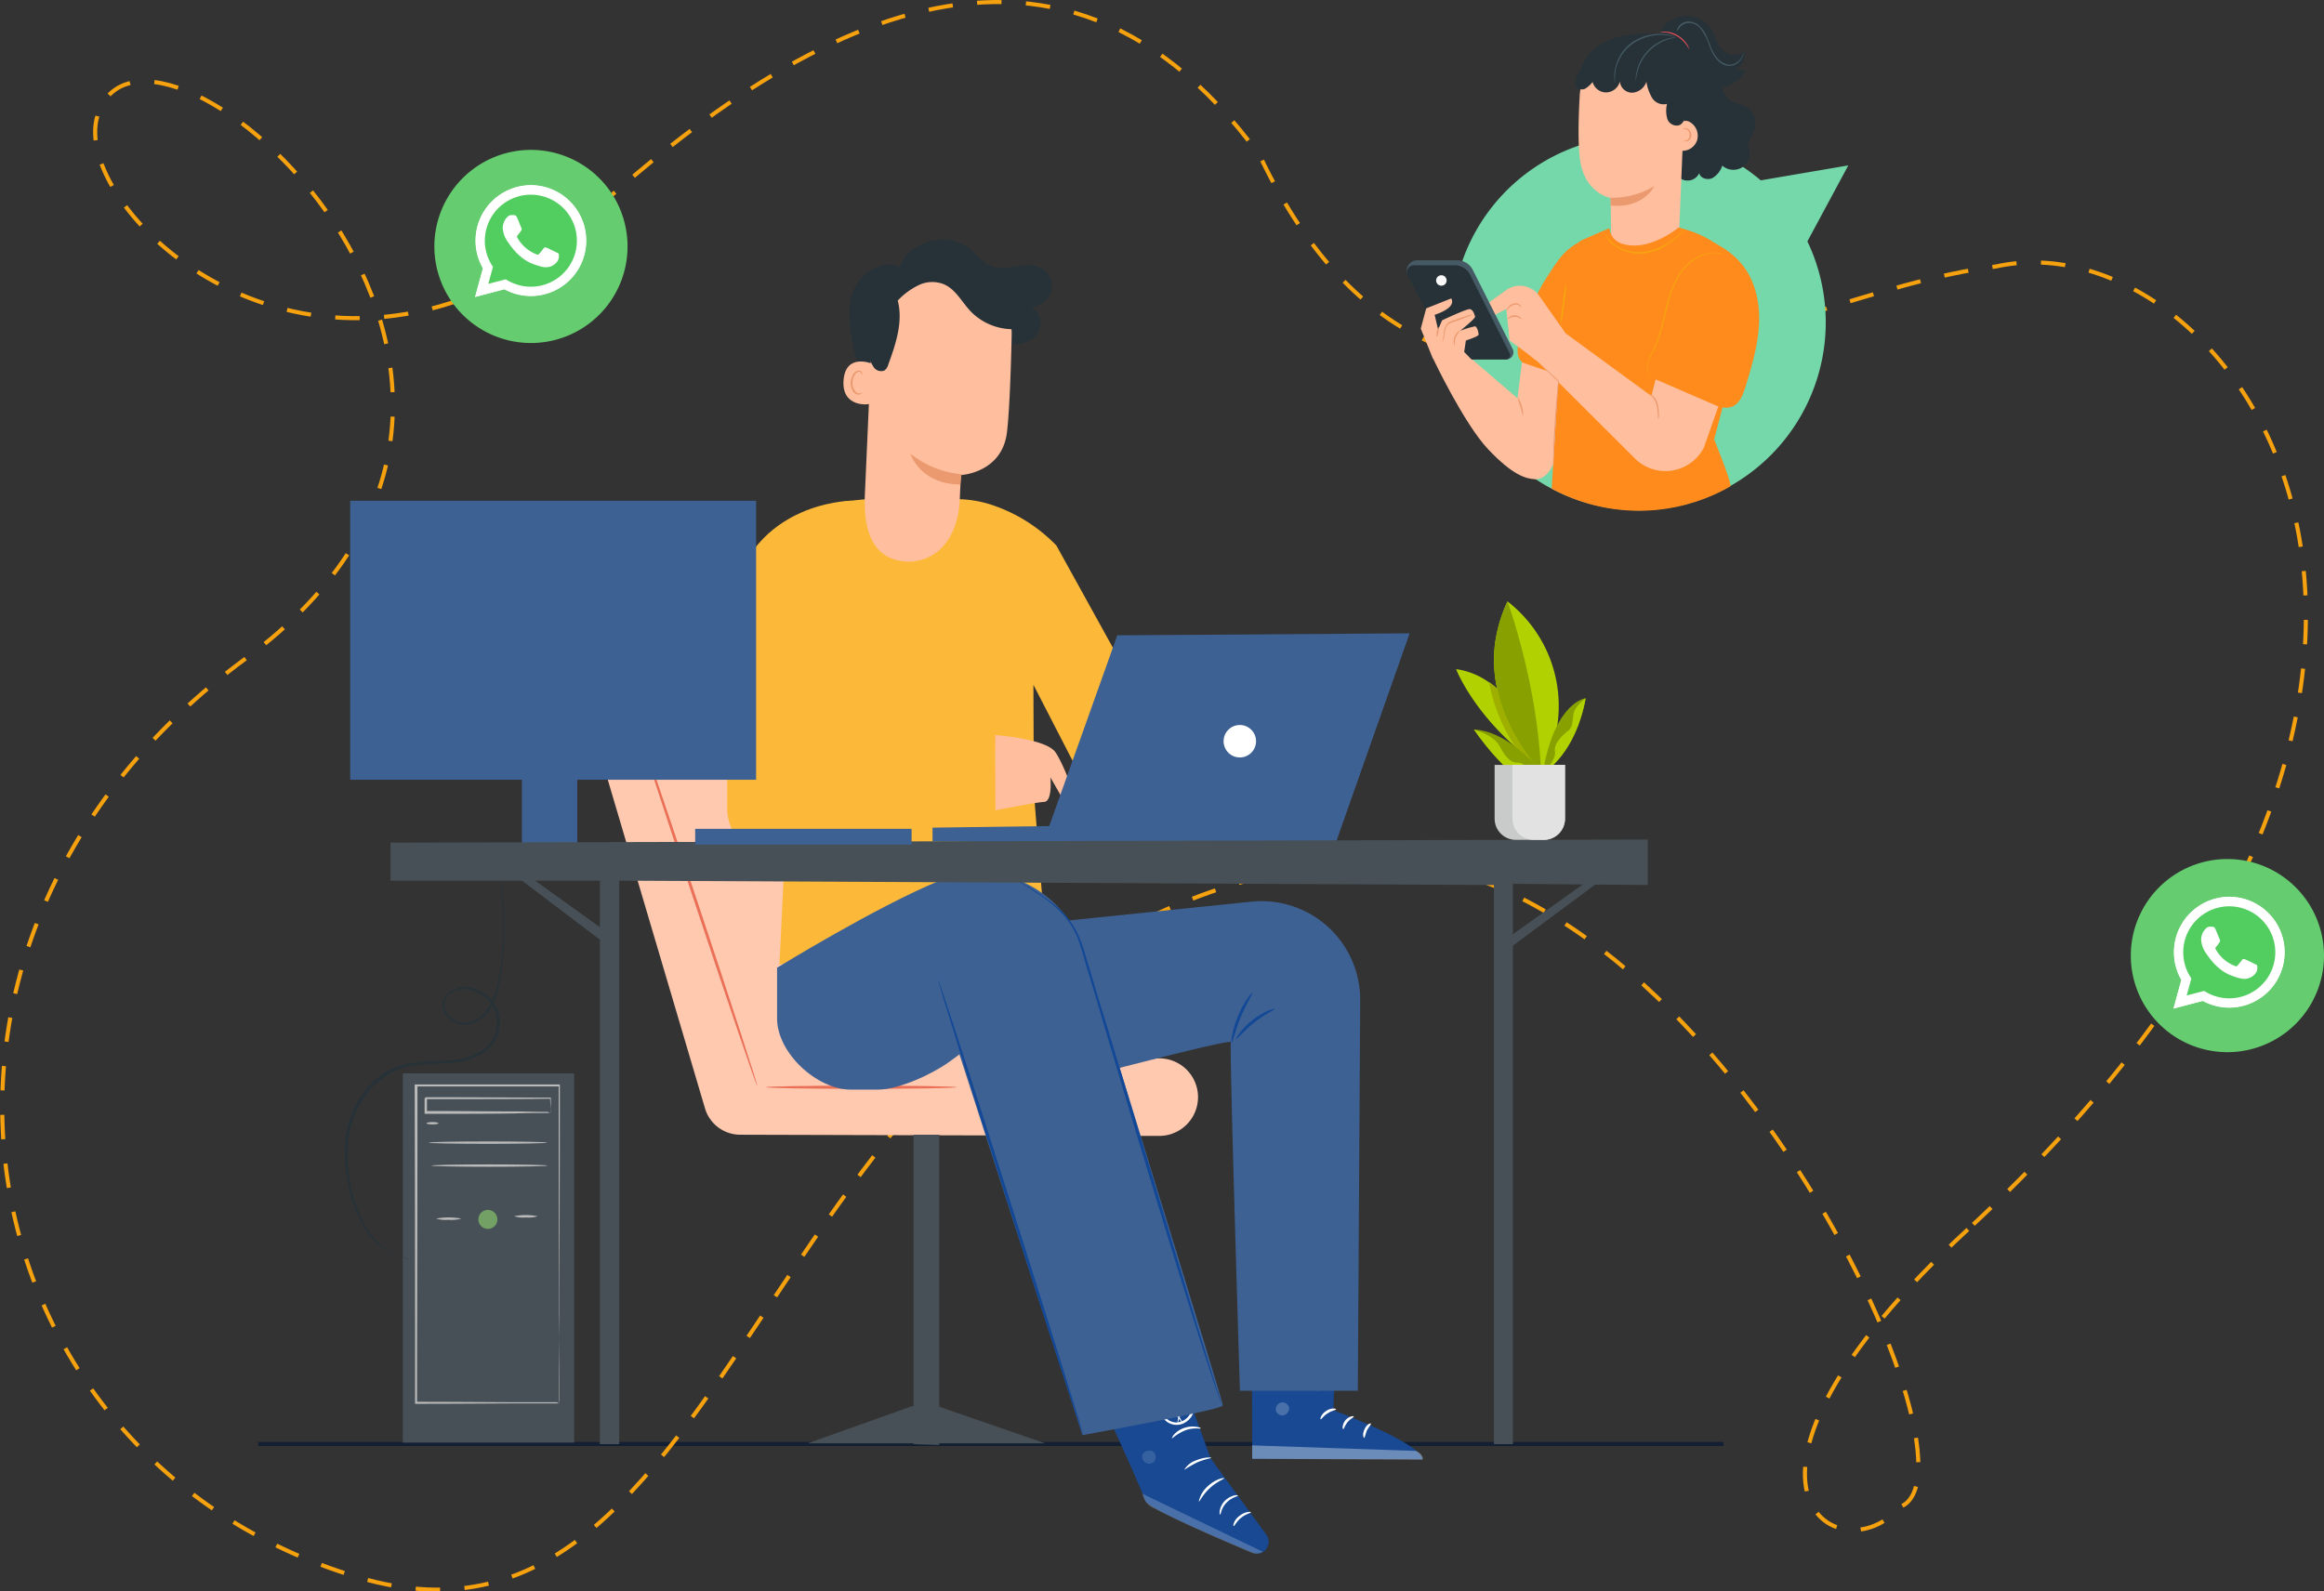 <svg xmlns="http://www.w3.org/2000/svg" xmlns:xlink="http://www.w3.org/1999/xlink" width="570.551" height="390.77" viewBox="0 0 570.551 390.77">
  <rect x="0" y="0" width="570.551" height="390.77" fill="#333333" stroke="none"/>
  <defs>
    <clipPath id="clip-path">
      <rect id="Rectangle_148838" data-name="Rectangle 148838" width="111.902" height="121.536" fill="#75cb7b"/>
    </clipPath>
  </defs>
  <g id="whatsapp-for-education-image" transform="translate(-211.449 -8845.506)">
    <g id="Group_175363" data-name="Group 175363" transform="translate(212 8846)">
      <line id="Line_437" data-name="Line 437" x2="359.734" transform="translate(62.851 354.114)" fill="none" stroke="#131f32" stroke-width="1"/>
      <g id="ill-4" transform="translate(0)">
        <path id="Path_89031" data-name="Path 89031" d="M491.565,302.426c-68.695,63.409-31.173,85.385-16.689,68.159,24.156-9.007-51.9-169.577-138.276-158.288C194.358,230.912,193.169,416.873,96.22,387.812-1.376,358.63-26.091,232.047,68.7,162.275,163.169,92.862,44.251-9.548,32.388,28.881c-6.794,21.857,47.429,75.59,109.381,35.045C194.935,12.768,264.2-34.527,317.7,38.671c44.215,92.83,123.389,34.3,180.823,27.264C556.22,53.205,639.307,166,491.565,302.426Z" transform="translate(-9 -1)" fill="none" stroke="#f6a10e" stroke-miterlimit="10" stroke-width="1" stroke-dasharray="6 6"/>
        <path id="Path_89033" data-name="Path 89033" d="M376.475,246.98l25.349,85.715a9.036,9.036,0,0,0,8.547,6.414l102.951.291a9.524,9.524,0,1,0,0-19.048H473.987L442.422,232.5H387.352A11.313,11.313,0,0,0,376.475,246.98Z" transform="translate(-229.279 -60.941)" fill="#ffc9b0"/>
        <path id="Path_89034" data-name="Path 89034" d="M479.376,360.873c12.927,0,23.407-.174,23.407-.389s-10.48-.388-23.407-.388-23.407.174-23.407.388S466.449,360.873,479.376,360.873Z" transform="translate(-268.467 -93.979)" fill="#ea6f57"/>
        <path id="Path_89035" data-name="Path 89035" d="M522.02,236.172c.194-.1,7.187,20.408,15.637,45.87,8.45,25.364,15.151,45.967,14.957,46.064s-7.187-20.408-15.637-45.87C528.528,256.872,521.826,236.172,522.02,236.172Z" transform="translate(-367.249 -61.892)" fill="#ea6f57"/>
        <path id="Path_89036" data-name="Path 89036" d="M468.048,452.547l-6.313-.194v-76h6.313Z" transform="translate(-238.006 -98.189)" fill="#475056"/>
        <path id="Path_89037" data-name="Path 89037" d="M426.614,475.451h58.371l-26.417-9.135h-6.313Z" transform="translate(-228.915 -121.482)" fill="#475056"/>
        <path id="Path_89038" data-name="Path 89038" d="M392.276,195.489l9.615,48.3-1.748,36.249,64.975-10.787-2.525-31.681-.1-26.239,15.928,30.9,12.432-24L468.13,177.121a39.307,39.307,0,0,0-14.86-9.621,27.931,27.931,0,0,0-9.323-1.749,37.16,37.16,0,0,1-22.533,0c-.874.1-2.137.194-3.788.389h-.291a28.679,28.679,0,0,0-25.058,27.016Z" transform="translate(-209.339 -43.658)" fill="#fcb939"/>
        <path id="Path_89039" data-name="Path 89039" d="M521.458,166.275s-26.709.195-30.011,28.377l-.485,20.7,23.018-.194Z" transform="translate(-313.074 -43.794)" fill="#fcb939"/>
        <path id="Path_89044" data-name="Path 89044" d="M417.107,243.908s12.626.874,14.86,4.276c2.234,3.3,5.73,12.828,4.467,12.925a3.222,3.222,0,0,1-2.234-.68l-3.5-6.122s.582,5.928-1.554,6.025c-2.039.1-12.334,2.138-12.334,2.138Z" transform="translate(-173.371 -63.895)" fill="#ffbe9d"/>
        <path id="Path_89045" data-name="Path 89045" d="M443.126,224.686v32.556a12.449,12.449,0,0,0,14.956,11.467l50.893-10.5-.1-20.894-43.9,8.455-.583-22.06Z" transform="translate(-265.142 -58.666)" fill="#fcb939"/>
        <path id="Path_89050" data-name="Path 89050" d="M372.728,447.826l9.615,26.531,13.694,18.757a2.976,2.976,0,0,1-.777,4.179,2.787,2.787,0,0,1-2.622.194c-5.536-2.332-25.738-10.787-26.321-12.731-.68-2.332-13.694-30.806-13.694-30.806Z" transform="translate(-85.674 -116.694)" fill="#184992"/>
        <g id="Group_175348" data-name="Group 175348" transform="translate(279.866 366.312)" opacity="0.6">
          <g id="Group_175347" data-name="Group 175347" opacity="0.6">
            <path id="Path_89051" data-name="Path 89051" d="M384.154,509.584,354.531,495.3l.388,1.069a4.393,4.393,0,0,0,1.942,2.235c2.428,1.264,9.227,4.762,24.475,11.176A3.161,3.161,0,0,0,384.154,509.584Z" transform="translate(-354.531 -495.298)" fill="#fff" opacity="0.6"/>
          </g>
        </g>
        <g id="Group_175351" data-name="Group 175351" transform="translate(279.832 355.703)" opacity="0.6">
          <g id="Group_175350" data-name="Group 175350" opacity="0.6">
            <g id="Group_175349" data-name="Group 175349" opacity="0.6">
              <path id="Path_89052" data-name="Path 89052" d="M392.07,481a1.639,1.639,0,0,1-.68,3.207,1.879,1.879,0,0,1-1.36-2.041,1.745,1.745,0,0,1,2.137-1.069" transform="translate(-389.997 -480.983)" fill="#fff" opacity="0.6"/>
            </g>
          </g>
        </g>
        <path id="Path_89053" data-name="Path 89053" d="M362.925,500.579c.194,0,.194-1.555,1.554-2.915,1.263-1.361,2.817-1.556,2.817-1.75,0-.1-.388-.194-1.069,0a5.117,5.117,0,0,0-2.234,1.361,4.781,4.781,0,0,0-1.166,2.332C362.731,500.19,362.828,500.579,362.925,500.579Z" transform="translate(-63.926 -129.116)" fill="#fff"/>
        <path id="Path_89054" data-name="Path 89054" d="M358.518,504.827c.194.1.68-1.166,1.845-2.041,1.165-.972,2.428-1.166,2.428-1.36s-1.457-.195-2.817.874C358.615,503.272,358.323,504.73,358.518,504.827Z" transform="translate(-56.216 -130.547)" fill="#fff"/>
        <path id="Path_89055" data-name="Path 89055" d="M367.381,495.9c.195.1.972-1.75,2.72-3.3,1.748-1.652,3.593-2.235,3.5-2.43,0-.194-2.137.195-3.982,1.944A6.948,6.948,0,0,0,367.381,495.9Z" transform="translate(-73.626 -127.646)" fill="#fff"/>
        <path id="Path_89056" data-name="Path 89056" d="M371.574,486.364a33.624,33.624,0,0,1,3.205-1.847,18.246,18.246,0,0,1,3.5-1.069c0-.194-1.748-.292-3.788.583A5.413,5.413,0,0,0,371.574,486.364Z" transform="translate(-81.412 -125.884)" fill="#fff"/>
        <path id="Path_89057" data-name="Path 89057" d="M375.107,476.032a11.866,11.866,0,0,1,3.3-2.04c2.039-.778,3.788-.292,3.788-.486,0-.1-.388-.292-1.165-.389a6.327,6.327,0,0,0-2.914.292,5.821,5.821,0,0,0-2.428,1.555A2.178,2.178,0,0,0,375.107,476.032Z" transform="translate(-87.956 -123.229)" fill="#fff"/>
        <path id="Path_89058" data-name="Path 89058" d="M382.56,470.408a1.964,1.964,0,0,0-.388-.972,8.215,8.215,0,0,0-1.845-2.332,3.373,3.373,0,0,0-1.845-.972,1.481,1.481,0,0,0-1.166.68,2.167,2.167,0,0,0,0,1.361,4.062,4.062,0,0,0,4.662,2.235,4.653,4.653,0,0,0,3.4-3.984,1.529,1.529,0,0,0-.389-1.263,1.038,1.038,0,0,0-1.359-.1,3.361,3.361,0,0,0-1.36,1.555,7.885,7.885,0,0,0-1.069,3.79,12.827,12.827,0,0,1,1.457-3.6,3.386,3.386,0,0,1,1.263-1.361c.291-.1.582-.1.68.1a.872.872,0,0,1,.194.874,4.157,4.157,0,0,1-3.01,3.4,3.475,3.475,0,0,1-3.983-1.847,1.681,1.681,0,0,1-.1-.972.532.532,0,0,1,.583-.389,2.9,2.9,0,0,1,1.651.777A10.958,10.958,0,0,1,382.56,470.408Z" transform="translate(-92.689 -121.104)" fill="#fff"/>
        <path id="Path_89059" data-name="Path 89059" d="M322.6,438.481l-.874,21.574s21.561,8.066,21.853,12.051l-41.763-.1-.1-33.625Z" transform="translate(5.054 -114.249)" fill="#184992"/>
        <g id="Group_175353" data-name="Group 175353" transform="translate(312.656 343.893)" opacity="0.6">
          <g id="Group_175352" data-name="Group 175352" opacity="0.6">
            <path id="Path_89060" data-name="Path 89060" d="M347,465.113a1.724,1.724,0,0,0-1.166,1.944,1.667,1.667,0,0,0,1.942,1.166,1.806,1.806,0,0,0,1.263-2.04c-.291-.778-1.36-1.458-2.137-.972" transform="translate(-345.798 -465.047)" fill="#fff" opacity="0.6"/>
          </g>
        </g>
        <g id="Group_175354" data-name="Group 175354" transform="translate(306.866 354.455)" opacity="0.6">
          <path id="Path_89061" data-name="Path 89061" d="M301.566,482.6v-3.3l40.209,1.361s1.845.777,1.651,2.138Z" transform="translate(-301.566 -479.298)" fill="#fff" opacity="0.6"/>
        </g>
        <path id="Path_89062" data-name="Path 89062" d="M334.121,467.292c0,.194-1.069.291-2.04.972-1.068.583-1.554,1.555-1.748,1.458-.194,0,.1-1.264,1.36-2.041C332.955,466.806,334.218,467.1,334.121,467.292Z" transform="translate(-6.664 -121.681)" fill="#fff"/>
        <path id="Path_89063" data-name="Path 89063" d="M327.141,469.7c0,.195-.874.583-1.553,1.361-.68.875-.874,1.75-1.069,1.75s-.291-1.166.582-2.235C325.976,469.6,327.141,469.5,327.141,469.7Z" transform="translate(4.686 -122.336)" fill="#fff"/>
        <path id="Path_89064" data-name="Path 89064" d="M318.986,475.568c-.194,0-.485-.972.1-2.138.485-1.166,1.457-1.555,1.554-1.361s-.485.777-.972,1.652C319.277,474.693,319.18,475.568,318.986,475.568Z" transform="translate(15.366 -122.959)" fill="#fff"/>
        <path id="Path_89065" data-name="Path 89065" d="M334.95,460.427c-.1.194-1.068-.1-2.137,0-1.166.1-2.039.388-2.137.291-.1-.194.777-.874,2.137-.972C334.077,459.552,335.047,460.232,334.95,460.427Z" transform="translate(-7.785 -119.772)" fill="#fff"/>
        <g id="Group_175355" data-name="Group 175355" transform="translate(306.769 328.508)" opacity="0.3">
          <path id="Path_89066" data-name="Path 89066" d="M350.973,444.285l-.1,3.79-20.59-.194v-3.5Z" transform="translate(-330.286 -444.285)" opacity="0.3"/>
        </g>
        <path id="Path_89067" data-name="Path 89067" d="M336.913,453.587c0,.1-.777.195-2.137,0a8.138,8.138,0,0,1-2.234-.68,7.192,7.192,0,0,1-1.166-.68,2.572,2.572,0,0,1-.582-.485c-.194-.195-.388-.777-.1-1.069a1.158,1.158,0,0,1,.874-.485c.292,0,.583.1.777.1a4.894,4.894,0,0,1,1.263.485,11.306,11.306,0,0,1,1.942,1.264,3.939,3.939,0,0,1,1.262,1.75c-.1.1-.582-.583-1.553-1.361a8.387,8.387,0,0,0-1.846-1.069,5.472,5.472,0,0,0-1.165-.388c-.486-.1-.777-.1-.972.1v.194c.1.1.291.194.485.389a10.044,10.044,0,0,1,1.069.68,10.859,10.859,0,0,0,2.039.777A14.914,14.914,0,0,1,336.913,453.587Z" transform="translate(-9.651 -117.305)" fill="#fff"/>
        <path id="Path_89068" data-name="Path 89068" d="M327.757,452.826c-.1,0-.485-.68-.583-2.04a6.972,6.972,0,0,1,.292-2.333,3.682,3.682,0,0,1,.582-1.263c.291-.389.583-.972,1.36-1.069a.984.984,0,0,1,.874.583,2.29,2.29,0,0,1,.195.777,3.682,3.682,0,0,1,0,1.458,4.327,4.327,0,0,1-.874,2.138c-.777,1.069-1.651,1.361-1.651,1.264-.1-.1.68-.486,1.263-1.555a5.082,5.082,0,0,0,.68-1.944v-1.166c-.1-.485-.194-.777-.388-.777a1.236,1.236,0,0,0-.777.68,5.948,5.948,0,0,0-.485,1.166,5.762,5.762,0,0,0-.388,2.041C327.66,452.049,327.854,452.826,327.757,452.826Z" transform="translate(-0.787 -116.253)" fill="#fff"/>
        <path id="Path_89069" data-name="Path 89069" d="M379.689,299.073c-24.67,2.527-57.4,5.929-57.4,5.929l4.467,40.233s48.077-12.731,47.785-11.662c-.388,1.069,2.234,85.617,2.234,85.617h28.943l.582-95.724A24.215,24.215,0,0,0,379.689,299.073Z" transform="translate(-72.919 -78.146)" fill="#3e6193"/>
        <path id="Path_89070" data-name="Path 89070" d="M367.767,312.858V325.3c0,8.455,9.713,17.493,18.162,17.493h6.6c5.147,0,13.306-3.79,17.482-6.8l2.526-1.846,30.2,93.489s34.479-6.22,34.479-7.289-23.407-76.58-34.187-111.662c-4.371-14.286-19.716-22.644-33.9-17.784l-1.457.583C392.242,297.795,367.767,312.858,367.767,312.858Z" transform="translate(-177.545 -75.701)" fill="#3e6193"/>
        <path id="Path_89071" data-name="Path 89071" d="M418.207,421.127a1.189,1.189,0,0,1-.195-.291,6.7,6.7,0,0,0-.388-.972c-.291-.874-.777-2.138-1.36-3.887-1.165-3.4-2.719-8.261-4.661-14.383-3.885-12.148-9.033-29.058-14.666-47.716-2.817-9.329-5.439-18.27-7.867-26.336-1.165-4.082-2.331-7.872-3.4-11.467-.582-1.847-1.068-3.5-1.554-5.248-.485-1.652-.971-3.3-1.553-4.762a19.52,19.52,0,0,0-4.856-6.9,32.233,32.233,0,0,0-5.147-3.985c-1.457-.972-2.623-1.749-3.5-2.235a3.362,3.362,0,0,1-.875-.583,1.2,1.2,0,0,1-.291-.194s.1,0,.291.194a9.077,9.077,0,0,1,.972.486c.874.486,2.039,1.166,3.5,2.138a44.8,44.8,0,0,1,5.245,3.887,20.647,20.647,0,0,1,5.05,7,34.4,34.4,0,0,1,1.651,4.762c.485,1.652,1.068,3.4,1.554,5.15,1.068,3.6,2.234,7.483,3.5,11.467,2.428,8.067,5.148,17.007,7.964,26.336,5.634,18.659,10.684,35.472,14.375,47.813,1.845,6.026,3.4,10.982,4.467,14.481.486,1.652.972,3.012,1.263,3.887.1.389.194.777.291,1.069A.345.345,0,0,1,418.207,421.127Z" transform="translate(-118.623 -76.39)" fill="#134896"/>
        <path id="Path_89072" data-name="Path 89072" d="M363.153,329.406c.195.1-1.456,2.623-2.816,5.928s-1.942,6.22-2.234,6.22c-.194,0,.1-3.012,1.554-6.511S363.056,329.211,363.153,329.406Z" transform="translate(-56.287 -86.029)" fill="#134896"/>
        <path id="Path_89073" data-name="Path 89073" d="M360.033,334.645c.1.194-2.428,1.264-4.953,3.3-2.623,2.041-4.274,4.179-4.468,4.081s1.263-2.526,3.983-4.664S360.033,334.451,360.033,334.645Z" transform="translate(-47.629 -87.381)" fill="#134896"/>
        <path id="Path_89074" data-name="Path 89074" d="M449.673,436.9c-.194.1-8.353-24.976-18.162-55.88-9.907-30.9-17.676-56.073-17.482-56.073.194-.1,8.353,24.976,18.162,55.879S449.867,436.807,449.673,436.9Z" transform="translate(-184.277 -84.879)" fill="#134896"/>
        <path id="Path_89075" data-name="Path 89075" d="M305.91,261.325l98.774.972,18.356-52.089-71.774.486-16.705,46.841-28.651.389Z" transform="translate(-77.52 -55.169)" fill="#3e6193"/>
        <path id="Path_89076" data-name="Path 89076" d="M364.72,245.125a3.983,3.983,0,1,0-4.5,3.387A3.984,3.984,0,0,0,364.72,245.125Z" transform="translate(-56.947 -63.034)" fill="#fff"/>
        <path id="Path_89077" data-name="Path 89077" d="M436.816,86.632c.972-3.5,3.5-5.151,6.9-6.317a11.233,11.233,0,0,1,10.2,1.652c1.942,1.458,3.4,3.6,5.633,4.373,3.691,1.263,8.061-1.458,11.655.194a5.1,5.1,0,0,1-2.331,9.718c2.428.874,3.205,4.373,1.748,6.511a6.879,6.879,0,0,1-6.9,2.527,14.518,14.518,0,0,1-6.7-3.79c-1.942-1.75-3.691-3.694-5.73-5.248a11.468,11.468,0,0,0-7.187-2.624c-3.5.194-6.507,2.818-8.061,5.928s-1.942,6.705-2.137,10.2-.291,7.094-1.263,10.4c-.1.388-.291.874-.68.972-.583.194-1.069-.388-1.36-.972a51.176,51.176,0,0,1-5.925-19.145c-.388-3.888-.291-7.58,1.845-10.787C428.756,86.924,434.194,84.494,436.816,86.632Z" transform="translate(-216.486 -21.39)" fill="#263238"/>
        <path id="Path_89078" data-name="Path 89078" d="M439.533,104.513l-1.748,39.359c-.291,6.705.582,16.618,11.169,16.618,9.226-.68,11.946-9.329,12.14-15.549.1-2.915.291-5.442.291-5.734,0,0,10-.485,11.267-10.4.582-4.762.971-14.675,1.165-23.712a18.46,18.46,0,0,0-16.51-18.854l-.972-.1C445.943,85.659,439.824,94.114,439.533,104.513Z" transform="translate(-226.002 -23.041)" fill="#ffbe9d"/>
        <path id="Path_89079" data-name="Path 89079" d="M466.925,155.724a23.531,23.531,0,0,1-12.529-5.053s2.331,7.483,12.237,7.58Z" transform="translate(-231.444 -39.754)" fill="#eb996e"/>
        <path id="Path_89088" data-name="Path 89088" d="M491,120.7c-.194-.1-6.6-2.72-7.09,4.082s6.41,5.928,6.41,5.734C490.318,130.225,491,120.7,491,120.7Z" transform="translate(-277.37 -31.844)" fill="#ffbe9d"/>
        <path id="Path_89089" data-name="Path 89089" d="M490.081,128.477a1.215,1.215,0,0,1-.291.195,1.341,1.341,0,0,1-.874,0,2.82,2.82,0,0,1-1.166-2.721,3.275,3.275,0,0,1,.486-1.653,1.659,1.659,0,0,1,.971-.874.586.586,0,0,1,.68.389c.1.194,0,.291.1.388,0,0,.194-.1.1-.388a1.644,1.644,0,0,0-.194-.486,1.409,1.409,0,0,0-.68-.194,1.925,1.925,0,0,0-1.36.972,5.165,5.165,0,0,0-.582,1.847c-.1,1.361.582,2.721,1.457,3.012a1.236,1.236,0,0,0,1.069-.1C489.984,128.672,490.081,128.574,490.081,128.477Z" transform="translate(-278.978 -32.623)" fill="#eb996e"/>
        <path id="Path_89090" data-name="Path 89090" d="M472.3,102.7a14.5,14.5,0,0,1-12.334-4.179c-2.234-2.332-3.691-5.442-6.6-6.706a7.7,7.7,0,0,0-6.215.194A17.65,17.65,0,0,0,442,95.8c1.359,5.248-.486,10.69-2.331,15.743a2.6,2.6,0,0,1-.971,1.458,2.214,2.214,0,0,1-2.623-.874,8.4,8.4,0,0,1-1.36-4.568,26.3,26.3,0,0,1,1.263-10.981,19.482,19.482,0,0,1,6.216-9.038,17.957,17.957,0,0,1,13.111-3.4,21.418,21.418,0,0,1,12.238,5.928,12.14,12.14,0,0,1,3.593,5.248" transform="translate(-222.153 -22.487)" fill="#263238"/>
        <path id="Path_89091" data-name="Path 89091" d="M624.754,356.031H582.7V446.7h42.055Z" transform="translate(-484.354 -92.926)" fill="#475056"/>
        <path id="Path_89092" data-name="Path 89092" d="M622.965,438.032V432.1c0-3.791,0-9.329-.1-16.23,0-13.8-.1-33.236-.1-55.879l.194.194H587.807l.291-.292c0,30.321-.1,57.824-.1,77.94l-.194-.195c10.878,0,19.619.1,25.738.1h8.838a.9.9,0,0,0,.583.291h-9.421c-6.119,0-14.957.1-25.835.1h-.195v-.194c0-20.214,0-47.716-.1-77.94V359.7h35.644v.194c0,22.741-.1,42.178-.1,56.074,0,6.9-.1,12.342-.1,16.132v5.345A4.427,4.427,0,0,1,622.965,438.032Z" transform="translate(-486.16 -93.877)" fill="#bababa"/>
        <path id="Path_89093" data-name="Path 89093" d="M621.316,367.787v-.972c0-.68,0-1.555-.1-2.623l.1.1c-5.439.1-17.094.1-30.594.1l.291-.291v3.5l-.291-.292c8.547,0,16.219.1,21.659.1,2.719,0,4.953.1,6.507.1h1.749a1.637,1.637,0,0,0,.68.292h-2.331c-1.554,0-3.788,0-6.41.1-5.536.1-13.209.1-21.853.1h-.291v-3.79l.291-.292c13.5,0,25.155.1,30.594.1h.1v.1a21.249,21.249,0,0,1-.1,2.72A2.385,2.385,0,0,1,621.316,367.787Z" transform="translate(-486.744 -94.964)" fill="#bababa"/>
        <path id="Path_89094" data-name="Path 89094" d="M629.109,372.744c.8,0,1.457-.13,1.457-.291s-.652-.292-1.457-.292-1.457.13-1.457.292S628.3,372.744,629.109,372.744Z" transform="translate(-523.48 -97.103)" fill="#bababa"/>
        <path id="Path_89095" data-name="Path 89095" d="M606.18,379.17c8.046,0,14.568-.13,14.568-.292s-6.522-.291-14.568-.291-14.569.13-14.569.291S598.134,379.17,606.18,379.17Z" transform="translate(-486.953 -98.767)" fill="#bababa"/>
        <path id="Path_89096" data-name="Path 89096" d="M605.759,386.775c7.885,0,14.277-.13,14.277-.291s-6.392-.292-14.277-.292-14.278.131-14.278.292S597.874,386.775,605.759,386.775Z" transform="translate(-486.144 -100.736)" fill="#bababa"/>
        <path id="Path_89097" data-name="Path 89097" d="M610.456,405.938a2.333,2.333,0,1,0-2.331-2.332A2.332,2.332,0,0,0,610.456,405.938Z" transform="translate(-491.231 -104.641)" fill="#72a065"/>
        <path id="Path_89098" data-name="Path 89098" d="M623.158,404.347a8.544,8.544,0,0,0,3.108-.291,16.729,16.729,0,0,0-6.216,0A8.547,8.547,0,0,0,623.158,404.347Z" transform="translate(-513.547 -105.286)" fill="#bababa"/>
        <path id="Path_89099" data-name="Path 89099" d="M597.672,403.561a7.54,7.54,0,0,0,2.913-.291,14.718,14.718,0,0,0-5.827,0A7.541,7.541,0,0,0,597.672,403.561Z" transform="translate(-469.123 -105.082)" fill="#bababa"/>
        <path id="Path_89100" data-name="Path 89100" d="M621.543,384.535a6.006,6.006,0,0,1-1.554-.292,13.7,13.7,0,0,1-4.176-1.943,17.481,17.481,0,0,1-5.05-5.248,30.194,30.194,0,0,1-3.691-8.94,36.879,36.879,0,0,1-1.165-11.564,23.845,23.845,0,0,1,4.37-12.537,20,20,0,0,1,5.245-5.053,15.682,15.682,0,0,1,3.4-1.652,21.666,21.666,0,0,1,3.788-.875c2.525-.388,5.148-.291,7.867-.485a20.59,20.59,0,0,0,7.673-1.75,8.425,8.425,0,0,0,4.759-5.831,8.071,8.071,0,0,0-1.748-7.094,8.445,8.445,0,0,0-6.41-2.915,6.106,6.106,0,0,0-3.205,1.166,3.5,3.5,0,0,0-1.36,2.915,4.762,4.762,0,0,0,4.371,4.179,6.809,6.809,0,0,0,5.536-2.527,14.279,14.279,0,0,0,2.719-5.248c.486-1.847.874-3.693,1.166-5.442a86.1,86.1,0,0,0,.485-16.812c-.1-1.944-.194-3.5-.194-4.568a4.013,4.013,0,0,0-.1-1.166v-.388a1.532,1.532,0,0,0,.1.388c0,.292.1.68.1,1.166.1,1.069.195,2.624.292,4.568a85.707,85.707,0,0,1-.389,16.909c-.291,1.75-.582,3.6-1.068,5.54a14.361,14.361,0,0,1-2.72,5.442,7.392,7.392,0,0,1-5.924,2.623,5.092,5.092,0,0,1-4.759-4.567,3.759,3.759,0,0,1,1.554-3.3,6.48,6.48,0,0,1,3.5-1.361,8.785,8.785,0,0,1,6.993,14.286,9.984,9.984,0,0,1-3.205,2.527,20.679,20.679,0,0,1-7.867,1.847c-2.622.194-5.245.1-7.769.485a22.708,22.708,0,0,0-3.691.874,15,15,0,0,0-3.3,1.653,20.493,20.493,0,0,0-5.147,4.859,23.215,23.215,0,0,0-4.371,12.342,36.031,36.031,0,0,0,1.069,11.467,30.6,30.6,0,0,0,3.593,8.843A18.365,18.365,0,0,0,616.1,382.3a17.414,17.414,0,0,0,4.079,2.041,10.027,10.027,0,0,0,1.166.291C621.349,384.438,621.543,384.535,621.543,384.535Z" transform="translate(-521.742 -75.949)" fill="#263238"/>
        <path id="Path_89101" data-name="Path 89101" d="M622.063,166.276H522.414v68.513h99.649Z" transform="translate(-436.988 -43.794)" fill="#3e6193"/>
        <path id="Path_89102" data-name="Path 89102" d="M595.249,246.007h-13.6v25.85h13.6Z" transform="translate(-454.074 -64.438)" fill="#3e6193"/>
        <path id="Path_89103" data-name="Path 89103" d="M227.012,279.306v9.329h51.379V427.023h4.759V288.636l214.74,1.069V427.023h4.662V289.414l33.119.291V278.529Z" transform="translate(-131.68 -72.859)" fill="#475056"/>
        <path id="Path_89104" data-name="Path 89104" d="M573.635,289.676l20.3,14.577L592.089,306l-20.4-15.452Z" transform="translate(-445.379 -75.745)" fill="#475056"/>
        <path id="Path_89105" data-name="Path 89105" d="M266.993,291.512l-23.6,16.812,1.748,1.653,23.7-17.59Z" transform="translate(123.011 -76.221)" fill="#475056"/>
        <path id="Path_89106" data-name="Path 89106" d="M524.036,274.988H470.909v3.888h53.127Z" transform="translate(-300.792 -71.942)" fill="#3e6193"/>
        <g id="Group_175359" data-name="Group 175359" transform="translate(341.311 3.426)" clip-path="url(#clip-path)">
          <path id="Path_89107" data-name="Path 89107" d="M257.941,52.517l-21.492,3.67A46.017,46.017,0,1,0,206.5,137.231a46.168,46.168,0,0,0,41.4-66.059Z" transform="translate(-146.039 -15.817)" fill="#75d8aa"/>
          <path id="Path_89108" data-name="Path 89108" d="M194.6,9.966a7.3,7.3,0,0,1,13.15-.428c.731,1.407,1.035,3.119,2.131,4.343a4.316,4.316,0,0,0,5.54.489,3.814,3.814,0,0,1-2.313,4.343c.913.122,1.765.183,2.678.306-1.461,3.181-5.418,4.649-8.888,4.037-3.41-.612-6.332-2.936-8.706-5.5" transform="translate(-129.095 -5.623)" fill="#263238"/>
          <path id="Path_89109" data-name="Path 89109" d="M210.351,11.521l8.28,2.753a16.231,16.231,0,0,1,6.393,8.135,31.314,31.314,0,0,0,1.157,3.364,5.029,5.029,0,0,0,2.314,2.569,18.888,18.888,0,0,0,2.5.673,4.563,4.563,0,0,1,2.8,3.242,5.588,5.588,0,0,1-.73,4.282,4.932,4.932,0,0,0-.975,1.957,6.318,6.318,0,0,0,.3,1.468,4.084,4.084,0,0,1-1.827,4.4,4.129,4.129,0,0,1-4.749-.489,5.576,5.576,0,0,1-2.435,3.058c-1.218.551-2.984.061-3.227-1.223a3.163,3.163,0,0,1-6.027-1.162l-22.77-24.956C194.765,10.481,208.037,11.276,210.351,11.521Z" transform="translate(-144.842 -7.116)" fill="#263238"/>
          <path id="Path_89110" data-name="Path 89110" d="M238.228,21.931a2.9,2.9,0,0,1,2.557,2.875L239.2,63.218c-.061,4.526-8.28,9.909-13.09,9.786-4.871-.122-3.47-5.321-3.531-9.6-.122-7.218-.122-9.909-.122-9.848,0,0-6.209-1.04-7.489-9.114-.608-4.037-.426-10.643-.122-16.025.3-4.893,3.531-10.826,8.341-10.337Z" transform="translate(-168.884 -8.84)" fill="#ffbe9d"/>
          <path id="Path_89116" data-name="Path 89116" d="M224.836,64.871A20.259,20.259,0,0,0,235.612,62s-2.617,5.566-10.715,4.771Z" transform="translate(-171.321 -20.219)" fill="#eb996e"/>
          <path id="Path_89121" data-name="Path 89121" d="M210.7,40.616a2.067,2.067,0,0,1,2.131.122,3.9,3.9,0,0,1,1.644,4.465,3.783,3.783,0,0,1-4.018,2.508" transform="translate(-139.714 -14.619)" fill="#ffbe9d"/>
          <path id="Path_89122" data-name="Path 89122" d="M226.5,14.428a16.6,16.6,0,0,0-7.732,2.385,11.223,11.223,0,0,0-5.54,6.606,2.39,2.39,0,0,0,.061,1.835,1.836,1.836,0,0,0,2.191.489,6.713,6.713,0,0,0,1.827-1.651,3.456,3.456,0,0,0,3.348,2.569,3.569,3.569,0,0,0,3.349-2.691,3.021,3.021,0,0,0,3.105,2.752,3.929,3.929,0,0,0,3.409-2.691,11.057,11.057,0,0,0,1.4,3.976,3.333,3.333,0,0,0,3.653,1.468,7.239,7.239,0,0,0,.061,3.609,2.413,2.413,0,0,0,2.862,1.651c1.1-.367,1.521-1.713,1.826-2.875a28.007,28.007,0,0,0,.852-6.789,11.054,11.054,0,0,0-2.07-6.422,10.964,10.964,0,0,0-5.906-3.67,24.5,24.5,0,0,0-7-.612" transform="translate(-168.18 -7.882)" fill="#263238"/>
          <path id="Path_89123" data-name="Path 89123" d="M212.772,45.891c0-.061.3.061.731-.122a1.393,1.393,0,0,0,.669-1.407,1.313,1.313,0,0,0-.852-1.284c-.426-.183-.731-.061-.731-.122s.3-.245.791-.122a1.41,1.41,0,0,1,.791.489,2.222,2.222,0,0,1,.426,1.04,1.535,1.535,0,0,1-1.035,1.651C213.077,46.2,212.772,45.953,212.772,45.891Z" transform="translate(-141.236 -15.247)" fill="#eb996e"/>
          <path id="Path_89125" data-name="Path 89125" d="M213.251,10.941a3.43,3.43,0,0,1,1.339-.122,6.085,6.085,0,0,1,3.044.917,6.743,6.743,0,0,1,2.314,2.2,5.253,5.253,0,0,1,.548,1.223c-.061,0-.244-.428-.731-1.1a7.536,7.536,0,0,0-2.253-2.08A8.185,8.185,0,0,0,214.59,11,11.925,11.925,0,0,1,213.251,10.941Z" transform="translate(-147.619 -6.965)" fill="#e8505b"/>
          <path id="Path_89126" data-name="Path 89126" d="M195.342,10.064V9.819a1.289,1.289,0,0,1,.182-.734,2.914,2.914,0,0,1,2.07-1.59A3.848,3.848,0,0,1,201.186,8.9a7.41,7.41,0,0,1,1.34,1.957c.365.734.67,1.529.974,2.324a12.816,12.816,0,0,0,1.035,2.263A6.749,6.749,0,0,0,206,17.159a4.532,4.532,0,0,0,1.826.856,2.669,2.669,0,0,0,1.705-.245A3.674,3.674,0,0,0,211.354,16c.244-.55.244-.917.3-.917v.245a2.125,2.125,0,0,1-.182.734,3.9,3.9,0,0,1-1.827,1.957,3.062,3.062,0,0,1-1.827.306,3.7,3.7,0,0,1-1.948-.856,7.108,7.108,0,0,1-1.521-1.774,15.133,15.133,0,0,1-1.035-2.263,13.793,13.793,0,0,0-2.192-4.22,3.491,3.491,0,0,0-3.348-1.346,2.834,2.834,0,0,0-2.009,1.468C195.28,9.7,195.4,10.064,195.342,10.064Z" transform="translate(-125.51 -6.087)" fill="#455a64"/>
          <path id="Path_89127" data-name="Path 89127" d="M218.092,23.611a.97.97,0,0,0-.061-.245c0-.122-.061-.367-.061-.673a8.484,8.484,0,0,1,.122-2.385,11.406,11.406,0,0,1,1.218-3.364,10.406,10.406,0,0,1,2.923-3.242,11.309,11.309,0,0,1,3.957-1.774,12.382,12.382,0,0,1,3.531-.367,9.242,9.242,0,0,1,2.374.428,3.118,3.118,0,0,1,.608.245.75.75,0,0,1,.183.122,12.1,12.1,0,0,0-3.166-.55,12.457,12.457,0,0,0-3.47.428,11.424,11.424,0,0,0-3.836,1.774,10.592,10.592,0,0,0-2.861,3.119,12.275,12.275,0,0,0-1.278,3.242A21.191,21.191,0,0,0,218.092,23.611Z" transform="translate(-163.481 -7.157)" fill="#455a64"/>
          <path id="Path_89128" data-name="Path 89128" d="M217.715,23.349a1.654,1.654,0,0,1,0-.612,7.1,7.1,0,0,1,.244-1.713,10.653,10.653,0,0,1,2.618-4.954,10.911,10.911,0,0,1,4.749-3c.669-.183,1.278-.306,1.644-.367.426-.061.608-.061.608,0a23.231,23.231,0,0,0-2.252.612,11.7,11.7,0,0,0-4.566,3,11.558,11.558,0,0,0-2.618,4.832C217.776,22.493,217.776,23.349,217.715,23.349Z" transform="translate(-157.989 -7.445)" fill="#455a64"/>
          <path id="Path_89129" data-name="Path 89129" d="M255.914,88.275c-1.766-5.444-6.089-10.949-10.776-8.93-5.3,2.2-6.759,5.016-9.62,9.358s-4.688,9.359-6.393,14.252c-.67,1.957-1.34,4.159-.3,5.933.913,1.529,2.74,2.141,4.444,2.569,4.384,1.163,8.828,2.2,13.273,3,1.766.305,3.775.611,5.358-.306,2.009-1.162,2.618-3.731,3.044-5.995l4.384-24.038" transform="translate(-197.589 -24.601)" fill="#ff8b1d"/>
          <path id="Path_89130" data-name="Path 89130" d="M209.884,75.881l-6.94,3c-3.531,2.752-4.506,7.523-4.383,11.988L195.7,139.86a45.079,45.079,0,0,0,43.836-.551c.608-.367-3.957-11.56-3.957-11.56l6.453-24.467c.487-3.548.791-10.826-.122-14.251-2.374-8.869-8.645-11.56-15.039-13.334,0,0-6.453,5.444-12.724,4.282C214.085,79.979,210.25,79.612,209.884,75.881Z" transform="translate(-156.613 -23.767)" fill="#ff8b1d"/>
          <g id="Group_175358" data-name="Group 175358" transform="translate(43.957 91.274)" opacity="0.2">
            <g id="Group_175357" data-name="Group 175357" opacity="0.2">
              <g id="Group_175356" data-name="Group 175356" opacity="0.2">
                <path id="Path_89131" data-name="Path 89131" d="M207.2,130.425c4.018,5.811,7.975,11.622,11.994,17.432,1.583,2.263,3.166,4.587,5.48,6.117a10.365,10.365,0,0,0,15.769-10.582,1.911,1.911,0,0,0-.548-1.285,1.94,1.94,0,0,0-2.071-.367,7.305,7.305,0,0,0-1.948.979c-3.774,2.019-8.523.917-12.054-1.468s-6.149-5.933-8.828-9.236a8.141,8.141,0,0,0-3.592-3c-1.461-.551-3.47-.122-4.079,1.345" transform="translate(-207.203 -128.787)" fill="#ef3e4b" opacity="0.2"/>
              </g>
            </g>
          </g>
          <path id="Path_89132" data-name="Path 89132" d="M214.812,77.03a8.821,8.821,0,0,0,2.131,2.63,10.09,10.09,0,0,0,7.671,2.2,13.716,13.716,0,0,0,4.323-1.285,17.225,17.225,0,0,0,3.105-1.957,21.309,21.309,0,0,0,1.888-1.651,7.213,7.213,0,0,1,.669-.612s-.182.245-.608.734c-.426.428-1.035,1.04-1.827,1.713a19.544,19.544,0,0,1-3.105,2.08,12.283,12.283,0,0,1-4.383,1.346,10.461,10.461,0,0,1-7.854-2.324,6.722,6.722,0,0,1-1.583-1.957,2.777,2.777,0,0,1-.3-.612C214.812,77.153,214.812,77.091,214.812,77.03Z" transform="translate(-162.879 -23.938)" fill="#f6a60d"/>
          <path id="Path_89133" data-name="Path 89133" d="M201.6,76.935c4.749,2.019,9.68,4.1,12.907,8.074,3.349,4.037,4.506,9.481,4.262,14.741-.243,5.2-1.765,10.276-3.287,15.291-.609,1.957-1.4,4.159-3.227,4.954-1.644.673-3.47.062-5.114-.551-4.2-1.651-8.4-3.486-12.481-5.443-1.644-.8-3.41-1.713-4.14-3.425-.975-2.141.061-4.526,1.1-6.667,3.531-7.34,7.062-14.68,10.594-21.958" transform="translate(-128.78 -24.088)" fill="#ff8b1d"/>
          <path id="Path_89134" data-name="Path 89134" d="M246.319,118.015l-1.035,4.1L224.219,106.7l-6.454-9.175a5.813,5.813,0,0,0-8.158-1.407L203.64,100.4s.183,3.241,1.644,2.569,4.383-2.263,4.383-2.263l.791,7.768,3.531,2.569,3.531,2.753,23.744,23.671a10.6,10.6,0,0,0,16.925-2.752l3.531-10.031Z" transform="translate(-181.723 -28.774)" fill="#ffbe9d"/>
          <path id="Path_89135" data-name="Path 89135" d="M223.357,130.745c0-.061.427.122.914.551a4.44,4.44,0,0,1,1.218,2.2,9.908,9.908,0,0,1,.243,2.508,2.3,2.3,0,0,1-.122,1.04c-.061,0-.061-.367-.122-1.04a13.388,13.388,0,0,0-.3-2.386,5.421,5.421,0,0,0-1.1-2.141C223.662,130.99,223.357,130.806,223.357,130.745Z" transform="translate(-160.344 -38.017)" fill="#eb996e"/>
          <path id="Path_89136" data-name="Path 89136" d="M268.963,102.631c-.061,0,.061-.245.3-.611a2.784,2.784,0,0,1,1.34-1.1,1.779,1.779,0,0,1,1.7.306.768.768,0,0,1,.3.673c-.061,0-.122-.245-.426-.49a1.661,1.661,0,0,0-1.461-.183,3.448,3.448,0,0,0-1.278.917Z" transform="translate(-241.017 -30.271)" fill="#eb996e"/>
          <path id="Path_89137" data-name="Path 89137" d="M272.275,105.75c-.061.062-.182-.122-.487-.245a2.387,2.387,0,0,0-1.218-.306,3.221,3.221,0,0,0-1.218.306,3.535,3.535,0,0,1-.488.306c-.061,0,.061-.245.365-.49a2.07,2.07,0,0,1,1.34-.489,2.669,2.669,0,0,1,1.339.428C272.215,105.506,272.336,105.69,272.275,105.75Z" transform="translate(-240.617 -31.311)" fill="#eb996e"/>
          <path id="Path_89138" data-name="Path 89138" d="M204.243,115.163a1.364,1.364,0,0,1-.426-.122,2.845,2.845,0,0,1-.975-.734,3.611,3.611,0,0,1-.67-1.773,6.125,6.125,0,0,1,.426-2.447c.365-.856.853-1.713,1.279-2.691a32.9,32.9,0,0,0,1.218-3.242c.731-2.324,1.218-4.954,1.948-7.646a26.555,26.555,0,0,1,3.044-7.34,12.054,12.054,0,0,1,4.81-4.282,8.858,8.858,0,0,1,4.261-.856,4.952,4.952,0,0,1,1.584.306c0,.061-.548-.122-1.584-.183a8.486,8.486,0,0,0-4.14.917,12.069,12.069,0,0,0-4.688,4.22,23.342,23.342,0,0,0-2.983,7.217c-.731,2.692-1.279,5.322-2.01,7.707a32.88,32.88,0,0,1-1.218,3.241c-.487.979-.974,1.835-1.339,2.692a5.081,5.081,0,0,0-.487,2.386,3.356,3.356,0,0,0,.608,1.713,2.176,2.176,0,0,0,.852.734A1.4,1.4,0,0,0,204.243,115.163Z" transform="translate(-139.647 -25.921)" fill="#f6a60d"/>
          <path id="Path_89139" data-name="Path 89139" d="M254.894,99.19a38.928,38.928,0,0,0,.5-5.3,38.889,38.889,0,0,0-.859,5.254,38.862,38.862,0,0,0-.5,5.3A38.947,38.947,0,0,0,254.894,99.19Z" transform="translate(-212.744 -28.477)" fill="#f6a60d"/>
          <path id="Path_89140" data-name="Path 89140" d="M278.343,119.491l-1.1,8.808-13.394-11.5-7.306,1.773s7.549,15.964,13.516,22.265,9.193,7.217,11.446,7.34c3.105.122,4.506-3.67,4.506-3.67l1.339-21.959Z" transform="translate(-246.562 -34.41)" fill="#ffbe9d"/>
          <path id="Path_89141" data-name="Path 89141" d="M268.322,131.985a6.054,6.054,0,0,1,.974,2.2,5.059,5.059,0,0,1,.3,2.386c-.061,0-.244-1.04-.609-2.263A12.6,12.6,0,0,1,268.322,131.985Z" transform="translate(-237.576 -38.341)" fill="#eb996e"/>
          <path id="Path_89142" data-name="Path 89142" d="M284.04,86.592H273.934a2.559,2.559,0,0,0-2.314,3.242l10.168,19.879a2.179,2.179,0,0,0,2.07,1.223h12.3a1.773,1.773,0,0,0,1.339-2.63l-9.8-19.45A4.237,4.237,0,0,0,284.04,86.592Z" transform="translate(-268.029 -26.588)" fill="#455a64"/>
          <path id="Path_89143" data-name="Path 89143" d="M284.351,88.242H274.3a1.7,1.7,0,0,0-1.522,2.447l9.924,19.451a2.181,2.181,0,0,0,2.07,1.224h12.177a1.038,1.038,0,0,0,.913-1.468l-9.8-19.451A4.2,4.2,0,0,0,284.351,88.242Z" transform="translate(-269.069 -27.015)" fill="#263238"/>
          <path id="Path_89144" data-name="Path 89144" d="M290.564,99.22l-6.149,2.447-1.34,4.955,2.984,7.4,10.837,1.59-3.166-3.242.427-2.814s3.044-.978,3.1-1.407c.062-.489-.365-2.019-.852-2.079a24.186,24.186,0,0,0-3.653,1.1s3.775-3,3.653-3.486-.487-1.713-1.278-1.835c-.731-.122-6.819,2.752-6.819,2.752l-.975,2.263-.852-3.609C286.546,103.2,291.9,101.666,290.564,99.22Z" transform="translate(-276.135 -29.858)" fill="#ffbe9d"/>
          <path id="Path_89145" data-name="Path 89145" d="M289.362,113.592c-.061,0-.122-.183-.182-.611a3.507,3.507,0,0,1,.182-1.529,3.13,3.13,0,0,1,.852-1.285c.3-.245.548-.367.548-.305a7.854,7.854,0,0,0-1.157,1.773A9.2,9.2,0,0,0,289.362,113.592Z" transform="translate(-274.141 -32.609)" fill="#eb996e"/>
          <path id="Path_89146" data-name="Path 89146" d="M284.982,111.165c-.061,0,.183-.612.244-1.59a7.2,7.2,0,0,1,.3-1.774,3.928,3.928,0,0,1,.548-.978,2.045,2.045,0,0,1,.974-.612c1.461-.551,2.8-.978,3.774-1.284a7.011,7.011,0,0,1,1.583-.428,6.4,6.4,0,0,1-1.522.673c-.913.367-2.252.857-3.714,1.346a2.287,2.287,0,0,0-.913.551,1.745,1.745,0,0,0-.488.856,6.7,6.7,0,0,0-.365,1.713A2.884,2.884,0,0,1,284.982,111.165Z" transform="translate(-272.683 -31.221)" fill="#eb996e"/>
          <path id="Path_89147" data-name="Path 89147" d="M296.727,109.989c.109-.667.117-1.221.018-1.237s-.269.511-.379,1.177-.118,1.221-.018,1.237S296.617,110.655,296.727,109.989Z" transform="translate(-285.467 -32.326)" fill="#eb996e"/>
          <path id="Path_89148" data-name="Path 89148" d="M294.958,94.113a1.285,1.285,0,1,0-1.278-1.285A1.282,1.282,0,0,0,294.958,94.113Z" transform="translate(-282.965 -27.87)" fill="#fafafa"/>
          <path id="Path_89149" data-name="Path 89149" d="M256.465,120.432a3.658,3.658,0,0,0,.365.305c.243.245.608.551,1.035.917.914.857,2.131,1.958,3.531,3.3l.061.062v.061c-.182,2.08-.365,4.466-.548,7.1-.3,3.792-.487,7.217-.608,9.725-.062,1.224-.122,2.2-.122,2.936a8.645,8.645,0,0,1-.061,1.1,7.533,7.533,0,0,1-.061-1.1c0-.673,0-1.713.061-2.936.061-2.508.244-5.933.548-9.725.183-2.63.427-5.016.609-7.1l.061.122c-1.4-1.345-2.617-2.508-3.47-3.364l-.974-.979Z" transform="translate(-220.605 -35.35)" fill="#eb996e"/>
        </g>
        <path id="Path_89150" data-name="Path 89150" d="M263.32,222.07s3.566,9.349,14.4,18.973c1.371,1.237,3.017,2.474,4.662,3.712.411.275.686.55,1.1.825a36.9,36.9,0,0,0-1.509-5.225c-1.645-4.537-4.936-11.136-10.7-15.123A17.977,17.977,0,0,0,263.32,222.07Z" transform="translate(93.604 -58.24)" fill="#b1d101"/>
        <path id="Path_89151" data-name="Path 89151" d="M264.617,226.338a42.112,42.112,0,0,0,6.308,15.673,70.832,70.832,0,0,0,4.8,6.461c0-.825-.137-1.787-.137-2.612-.137-1.512-.274-2.887-.411-4.4C273.531,236.786,270.377,230.325,264.617,226.338Z" transform="translate(100.397 -59.346)" fill="#9faf00"/>
        <path id="Path_89152" data-name="Path 89152" d="M268.1,241.555a32.5,32.5,0,0,0-8.228-41.932,36.159,36.159,0,0,0-3.017,10.036C254.657,225.744,265.353,238.255,268.1,241.555Z" transform="translate(109.672 -52.428)" fill="#b1d101"/>
        <path id="Path_89153" data-name="Path 89153" d="M273.934,241.555c-.823-21.859-8.227-41.932-8.227-41.932a36.135,36.135,0,0,0-3.017,10.036C260.5,225.744,271.192,238.255,273.934,241.555Z" transform="translate(103.835 -52.428)" fill="#89a100"/>
        <path id="Path_89154" data-name="Path 89154" d="M247.589,248.628l.137,1.238c.274-.138,7.68-4.675,10.148-18.147C258.012,231.718,250.743,232.268,247.589,248.628Z" transform="translate(130.864 -60.739)" fill="#89a100"/>
        <path id="Path_89155" data-name="Path 89155" d="M247.592,249.865c.274-.138,7.679-4.675,10.148-18.147,0,0-2.743,1.925-3.017,3.987s-.137,2.887-1.1,3.849c-1.1.825-3.84,3.162-3.428,5.225C250.609,246.566,247.729,249.728,247.592,249.865Z" transform="translate(130.999 -60.739)" fill="#b1d101"/>
        <path id="Path_89156" data-name="Path 89156" d="M264.246,242.106c.274.413,7.406,11.136,15.085,14.3v-5.637S272.063,242.381,264.246,242.106Z" transform="translate(97.066 -63.428)" fill="#89a100"/>
        <path id="Path_89157" data-name="Path 89157" d="M264.246,242.106c.274.275,7.406,11.136,15.085,14.3v-2.2c-.823-1.513-2.743-4.125-4.388-3.987-2.057,0-3.154-1.787-4.526-4.262S264.383,242.106,264.246,242.106Z" transform="translate(97.066 -63.428)" fill="#b1d101"/>
        <path id="Path_89158" data-name="Path 89158" d="M254.439,253.794v13.2a5.216,5.216,0,0,0,5.211,5.224h6.856a5.216,5.216,0,0,0,5.211-5.224v-13.2Z" transform="translate(111.947 -66.455)" fill="#c9cbca"/>
        <path id="Path_89159" data-name="Path 89159" d="M254.439,253.794v13.2a5.216,5.216,0,0,0,5.211,5.224h2.469a5.216,5.216,0,0,0,5.211-5.224v-13.2Z" transform="translate(116.335 -66.455)" fill="#e2e2e2"/>
        <path id="Path_89160" data-name="Path 89160" d="M26.714,332.429A23.714,23.714,0,1,0,3,308.714,23.714,23.714,0,0,0,26.714,332.429Z" transform="translate(519.571 -74.535)" fill="#65cc6f"/>
        <path id="Path_89162" data-name="Path 89162" d="M588.714,97.429A23.714,23.714,0,1,0,565,73.714,23.714,23.714,0,0,0,588.714,97.429Z" transform="translate(-458.913 -13.687)" fill="#65cc6f"/>
      </g>
      <g id="Group_175361" data-name="Group 175361" transform="translate(116.069 44.967)">
        <path id="Path_89217" data-name="Path 89217" d="M238.076,259.427,240,252.385A13.608,13.608,0,0,1,251.737,232a13.57,13.57,0,0,1,13.546,13.6,13.588,13.588,0,0,1-13.546,13.591h-.006a13.487,13.487,0,0,1-6.473-1.655Zm7.514-4.35.411.245a11.213,11.213,0,0,0,5.731,1.575h0a11.309,11.309,0,0,0,7.964-19.289,11.167,11.167,0,0,0-7.961-3.313A11.31,11.31,0,0,0,242.2,251.6l.268.428-1.138,4.168Z" transform="translate(-238.022 -232)" fill="#fff"/>
        <path id="Path_89218" data-name="Path 89218" d="M238.7,259.208l1.86-6.788a13.107,13.107,0,1,1,11.357,6.56h-.006a13.109,13.109,0,0,1-6.263-1.594Z" transform="translate(-238.2 -232.223)" fill="#52ce60"/>
        <path id="Path_89219" data-name="Path 89219" d="M238,259.5l1.929-7.045a13.6,13.6,0,1,1,11.785,6.81h-.006a13.59,13.59,0,0,1-6.5-1.655Zm7.543-4.352.413.244a11.282,11.282,0,0,0,5.753,1.575h0a11.3,11.3,0,1,0-9.576-5.3l.269.428-1.143,4.17Z" transform="translate(-238 -232.017)" fill="#fff"/>
        <path id="Path_89220" data-name="Path 89220" d="M251.056,242.919c-.254-.565-.523-.577-.765-.587-.2-.009-.425-.009-.651-.009a1.249,1.249,0,0,0-.906.426,3.809,3.809,0,0,0-1.19,2.834,6.605,6.605,0,0,0,1.388,3.514c.17.227,2.35,3.767,5.8,5.13,2.87,1.132,3.455.907,4.078.85a3.434,3.434,0,0,0,2.293-1.616,2.828,2.828,0,0,0,.2-1.615c-.085-.142-.311-.227-.651-.4s-2.011-.992-2.323-1.106-.537-.17-.764.17-.878,1.1-1.076,1.332-.4.255-.736.086a9.3,9.3,0,0,1-2.733-1.687,10.27,10.27,0,0,1-1.891-2.353c-.2-.34,0-.508.15-.694a10.285,10.285,0,0,0,.849-1.162.626.626,0,0,0-.028-.6c-.086-.17-.746-1.851-1.048-2.523Z" transform="translate(-240.74 -234.964)" fill="#fff" fill-rule="evenodd"/>
      </g>
      <g id="Group_175362" data-name="Group 175362" transform="translate(533.034 219.724)">
        <path id="Path_89217-2" data-name="Path 89217" d="M238.076,259.427,240,252.385A13.608,13.608,0,0,1,251.737,232a13.57,13.57,0,0,1,13.546,13.6,13.588,13.588,0,0,1-13.546,13.591h-.006a13.487,13.487,0,0,1-6.473-1.655Zm7.514-4.35.411.245a11.213,11.213,0,0,0,5.731,1.575h0a11.309,11.309,0,0,0,7.964-19.289,11.167,11.167,0,0,0-7.961-3.313A11.31,11.31,0,0,0,242.2,251.6l.268.428-1.138,4.168Z" transform="translate(-238.022 -232)" fill="#fff"/>
        <path id="Path_89218-2" data-name="Path 89218" d="M238.7,259.208l1.86-6.788a13.107,13.107,0,1,1,11.357,6.56h-.006a13.109,13.109,0,0,1-6.263-1.594Z" transform="translate(-238.2 -232.223)" fill="#52ce60"/>
        <path id="Path_89219-2" data-name="Path 89219" d="M238,259.5l1.929-7.045a13.6,13.6,0,1,1,11.785,6.81h-.006a13.59,13.59,0,0,1-6.5-1.655Zm7.543-4.352.413.244a11.282,11.282,0,0,0,5.753,1.575h0a11.3,11.3,0,1,0-9.576-5.3l.269.428-1.143,4.17Z" transform="translate(-238 -232.017)" fill="#fff"/>
        <path id="Path_89220-2" data-name="Path 89220" d="M251.056,242.919c-.254-.565-.523-.577-.765-.587-.2-.009-.425-.009-.651-.009a1.249,1.249,0,0,0-.906.426,3.809,3.809,0,0,0-1.19,2.834,6.605,6.605,0,0,0,1.388,3.514c.17.227,2.35,3.767,5.8,5.13,2.87,1.132,3.455.907,4.078.85a3.434,3.434,0,0,0,2.293-1.616,2.828,2.828,0,0,0,.2-1.615c-.085-.142-.311-.227-.651-.4s-2.011-.992-2.323-1.106-.537-.17-.764.17-.878,1.1-1.076,1.332-.4.255-.736.086a9.3,9.3,0,0,1-2.733-1.687,10.27,10.27,0,0,1-1.891-2.353c-.2-.34,0-.508.15-.694a10.285,10.285,0,0,0,.849-1.162.626.626,0,0,0-.028-.6c-.086-.17-.746-1.851-1.048-2.523Z" transform="translate(-240.74 -234.964)" fill="#fff" fill-rule="evenodd"/>
      </g>
    </g>
  </g>
</svg>

